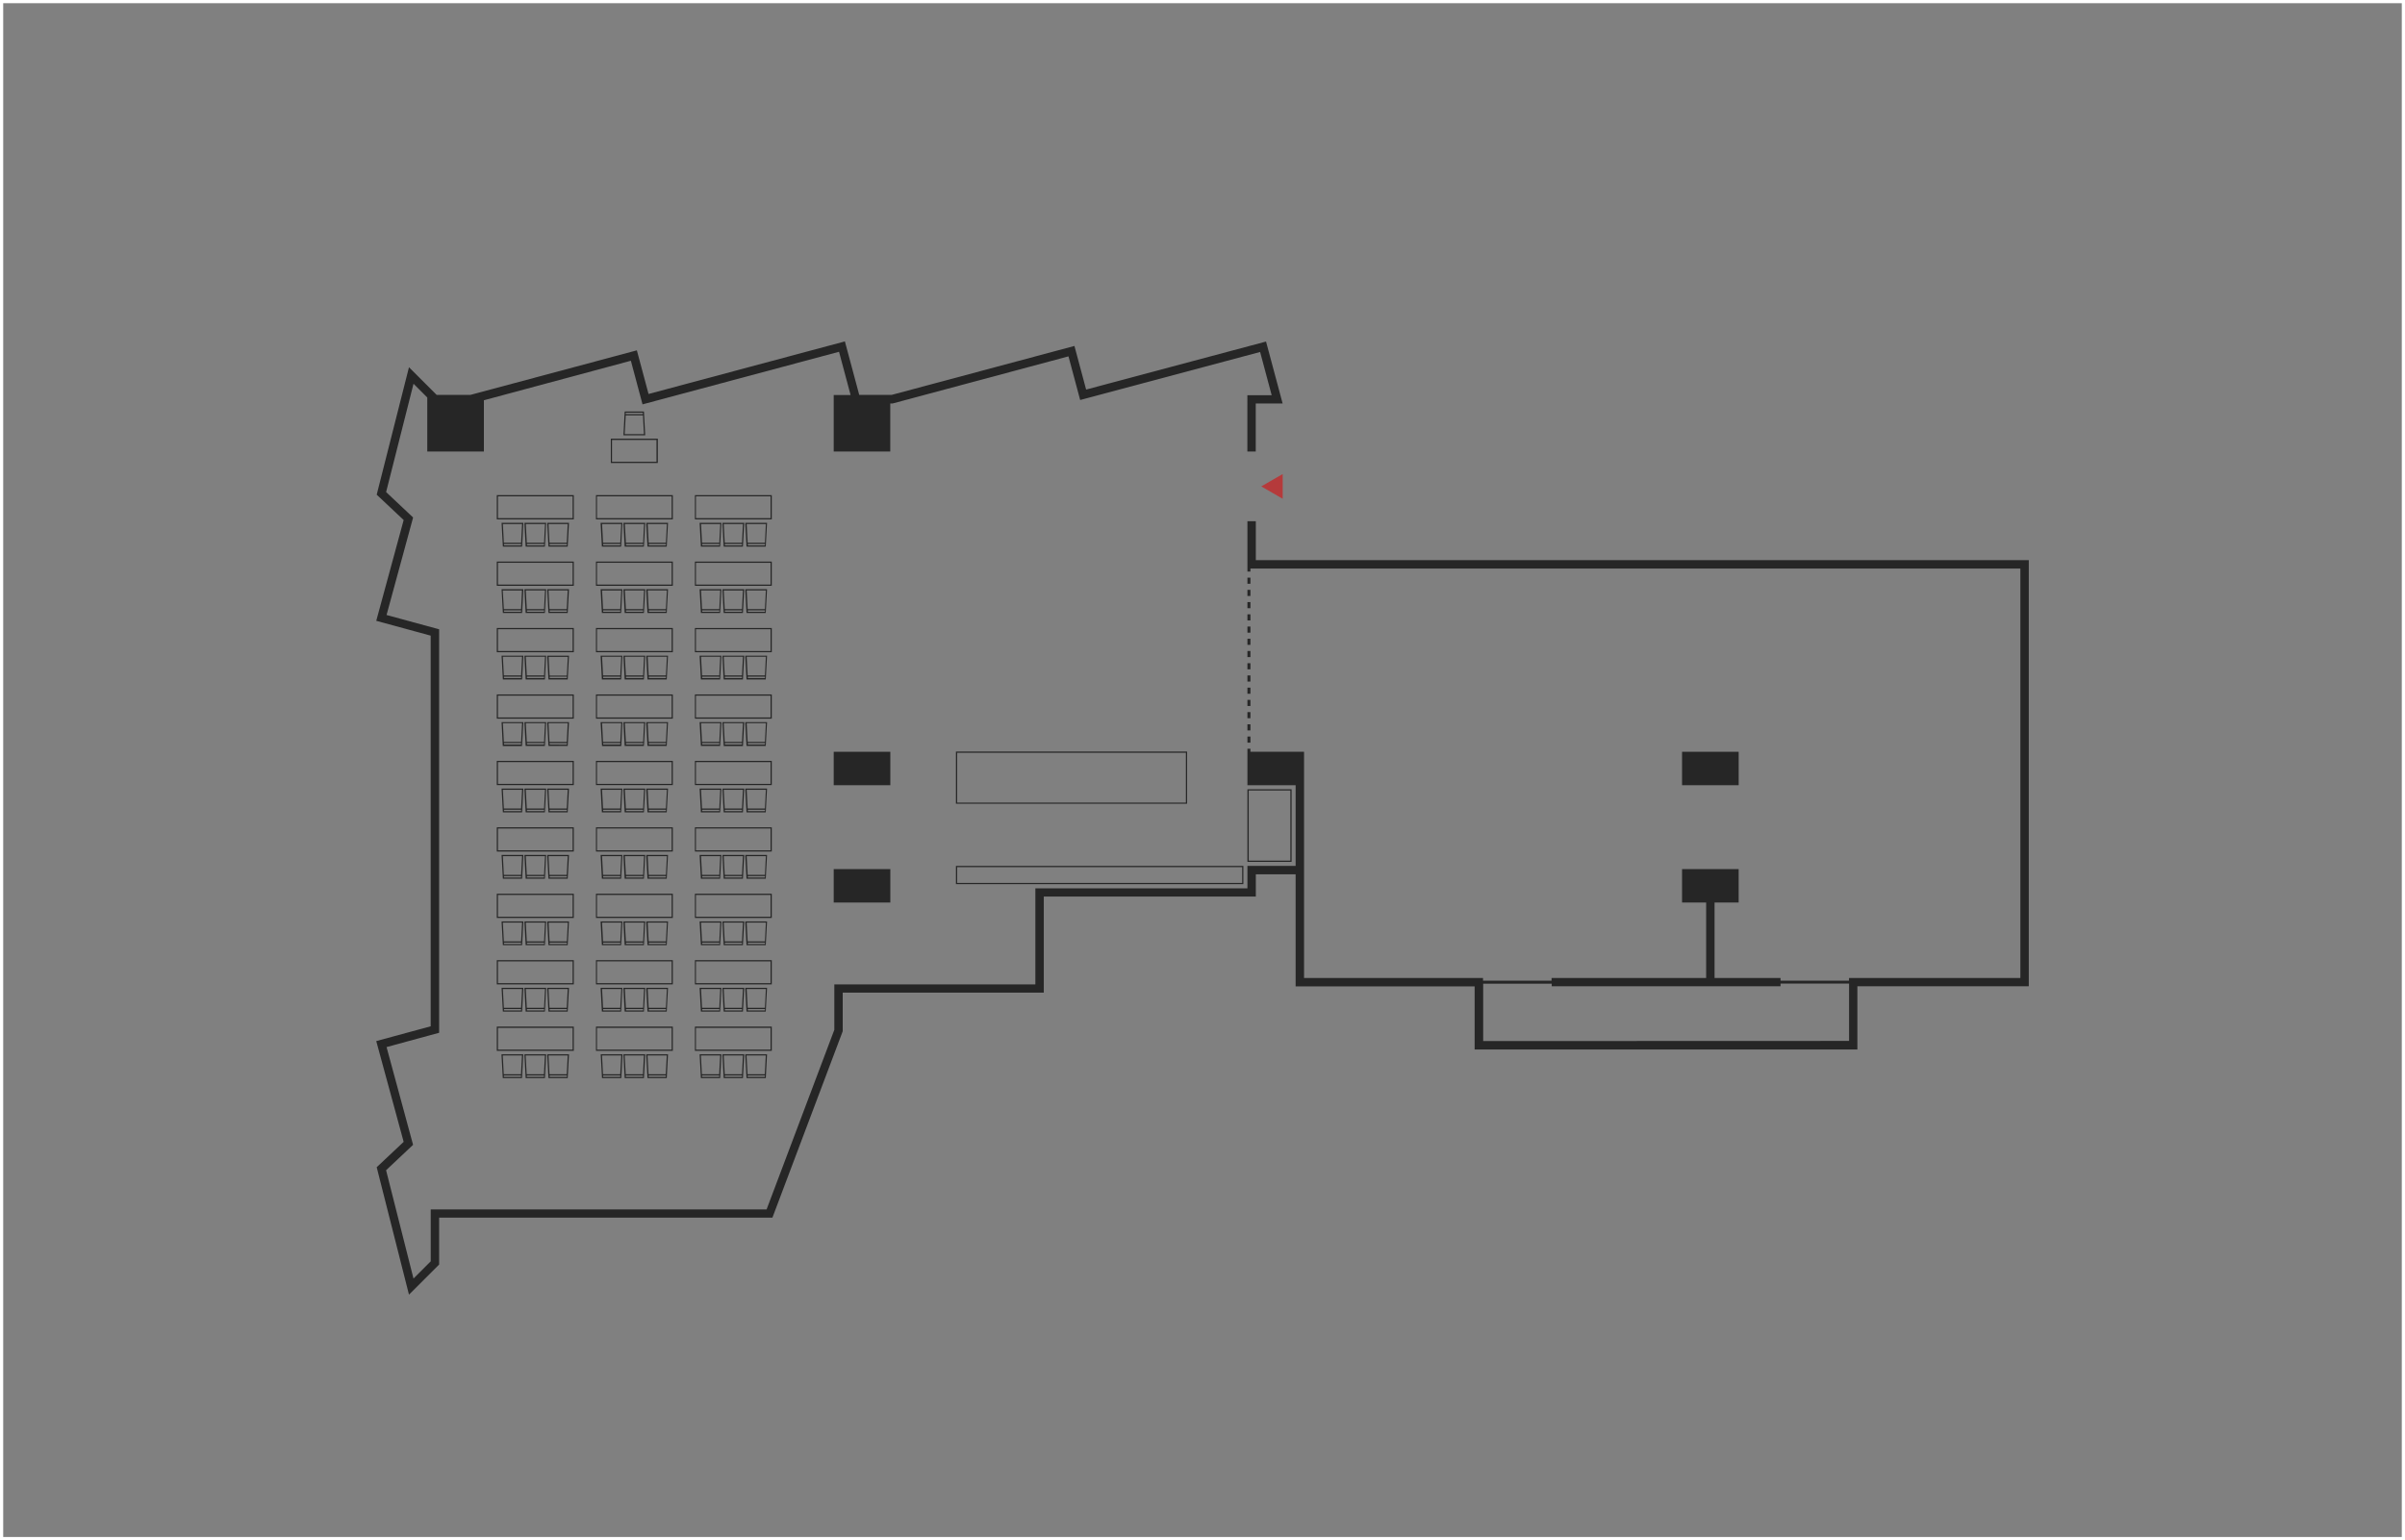 <svg xmlns="http://www.w3.org/2000/svg" viewBox="0 0 751 481"><rect x="0" y="0" width="751" height="481" fill="#808080" stroke="none"/><defs><style>.cls-1{fill:none;stroke:#fff;stroke-miterlimit:10;}.cls-2{fill:#b53a3b;}.cls-3{fill:#262626;}</style></defs><g id="Layer_2" data-name="Layer 2"><g id="レイヤー_1" data-name="レイヤー 1"><rect class="cls-1" x="0.5" y="0.5" width="750" height="480"/><polygon class="cls-2" points="393.85 151.9 400.54 155.77 400.54 148.04 393.85 151.9"/><rect class="cls-3" x="525.25" y="234.78" width="17.68" height="10.44"/><rect class="cls-3" x="260.34" y="234.78" width="17.68" height="10.44"/><rect class="cls-3" x="260.34" y="271.42" width="17.68" height="10.44"/><rect class="cls-3" x="389.53" y="214.75" width="0.94" height="1.91"/><rect class="cls-3" x="389.53" y="199.48" width="0.94" height="1.91"/><rect class="cls-3" x="389.53" y="203.3" width="0.94" height="1.91"/><rect class="cls-3" x="389.53" y="195.67" width="0.94" height="1.91"/><rect class="cls-3" x="389.53" y="191.85" width="0.94" height="1.91"/><rect class="cls-3" x="389.53" y="207.12" width="0.94" height="1.91"/><rect class="cls-3" x="389.53" y="188.03" width="0.94" height="1.91"/><rect class="cls-3" x="389.53" y="226.2" width="0.94" height="1.91"/><rect class="cls-3" x="389.53" y="230.02" width="0.94" height="1.91"/><rect class="cls-3" x="389.53" y="184.21" width="0.94" height="1.91"/><rect class="cls-3" x="389.53" y="218.57" width="0.94" height="1.91"/><rect class="cls-3" x="389.53" y="210.94" width="0.94" height="1.91"/><rect class="cls-3" x="389.53" y="222.39" width="0.94" height="1.91"/><rect class="cls-3" x="389.53" y="180.4" width="0.94" height="1.91"/><path class="cls-3" d="M298.51,234.71V251h72.18V234.71Zm71.81,15.95H298.89V235.09h71.43Z"/><path class="cls-3" d="M298.51,276.11h89.75v-5.69H298.51Zm.38-5.31h89v4.94h-89Z"/><path class="cls-3" d="M190.74,144.59h14.68V137H190.74Zm.37-7.19H205v6.81H191.11Z"/><path class="cls-3" d="M195.07,128.51l-.39,7.43h6.8l-.4-7.43Zm5.66.38,0,.44h-5.34l0-.44Zm-5.66,6.68.32-5.86h5.38l.31,5.86Z"/><path class="cls-3" d="M239.52,246.26h-6.8l.4,7.43h6Zm-6,7.06,0-.45h5.35l0,.45Zm5.34-.82h-5.39l-.31-5.86h6Z"/><path class="cls-3" d="M241,237.62H217v7.56H241Zm-.38,7.19h-23.3V238h23.3Z"/><path class="cls-3" d="M232.4,246.26h-6.8l.39,7.43h6Zm-6.05,7.06,0-.45h5.34l0,.45Zm5.34-.82h-5.38l-.31-5.86h6Z"/><path class="cls-3" d="M225.27,246.26h-6.8l.4,7.43h6Zm-6,7.06,0-.45h5.35l0,.45Zm5.34-.82h-5.39l-.31-5.86h6Z"/><path class="cls-3" d="M210.1,237.62h-24v7.56h24Zm-.37,7.19H186.42V238h23.31Z"/><path class="cls-3" d="M208.6,246.26h-6.8l.4,7.43h6Zm-6,7.06,0-.45h5.34l0,.45Zm5.34-.82h-5.38l-.31-5.86h6Z"/><path class="cls-3" d="M201.48,246.26h-6.8l.39,7.43h6Zm-6,7.06,0-.45h5.34l0,.45Zm5.34-.82h-5.38l-.32-5.86h6Z"/><path class="cls-3" d="M194.35,246.26h-6.8l.4,7.43h6Zm-6,7.06,0-.45h5.34l0,.45Zm5.34-.82h-5.38l-.31-5.86h6Z"/><path class="cls-3" d="M177.68,246.26h-6.8l.4,7.43h6Zm-6.05,7.06,0-.45H177l0,.45Zm5.34-.82h-5.38l-.31-5.86h6Z"/><path class="cls-3" d="M179.18,237.62H155.13v7.56h24.05Zm-.37,7.19H155.5V238h23.31Z"/><path class="cls-3" d="M170.55,246.26h-6.79l.39,7.43h6Zm-6,7.06,0-.45h5.35l0,.45Zm5.34-.82h-5.39l-.31-5.86h6Z"/><path class="cls-3" d="M163.43,246.26h-6.8l.4,7.43h6Zm-6.05,7.06,0-.45h5.34l0,.45Zm5.34-.82h-5.38l-.31-5.86h6Z"/><path class="cls-3" d="M239.52,267h-6.8l.4,7.43h6Zm-6,7.05,0-.44h5.35l0,.44Zm5.34-.82h-5.39l-.31-5.86h6Z"/><path class="cls-3" d="M241,258.37H217v7.56H241Zm-.38,7.19h-23.3v-6.82h23.3Z"/><path class="cls-3" d="M232.4,267h-6.8l.39,7.43h6Zm-6.05,7.05,0-.44h5.34l0,.44Zm5.34-.82h-5.38l-.31-5.86h6Z"/><path class="cls-3" d="M225.27,267h-6.8l.4,7.43h6Zm-6,7.05,0-.44h5.35l0,.44Zm5.34-.82h-5.39l-.31-5.86h6Z"/><path class="cls-3" d="M210.1,258.37h-24v7.56h24Zm-.37,7.19H186.42v-6.82h23.31Z"/><path class="cls-3" d="M208.6,267h-6.8l.4,7.43h6Zm-6,7.05,0-.44h5.34l0,.44Zm5.34-.82h-5.38l-.31-5.86h6Z"/><path class="cls-3" d="M201.48,267h-6.8l.39,7.43h6Zm-6,7.05,0-.44h5.34l0,.44Zm5.34-.82h-5.38l-.32-5.86h6Z"/><path class="cls-3" d="M194.35,267h-6.8l.4,7.43h6Zm-6,7.05,0-.44h5.34l0,.44Zm5.34-.82h-5.38l-.31-5.86h6Z"/><path class="cls-3" d="M177.68,267h-6.8l.4,7.43h6Zm-6.05,7.05,0-.44H177l0,.44Zm5.34-.82h-5.38l-.31-5.86h6Z"/><path class="cls-3" d="M179.18,258.37H155.13v7.56h24.05Zm-.37,7.19H155.5v-6.82h23.31Z"/><path class="cls-3" d="M170.55,267h-6.79l.39,7.43h6Zm-6,7.05,0-.44h5.35l0,.44Zm5.34-.82h-5.39l-.31-5.86h6Z"/><path class="cls-3" d="M163.43,267h-6.8l.4,7.43h6Zm-6.05,7.05,0-.44h5.34l0,.44Zm5.34-.82h-5.38l-.31-5.86h6Z"/><path class="cls-3" d="M241,279.11H217v7.57H241Zm-.38,7.19h-23.3v-6.81h23.3Z"/><path class="cls-3" d="M239.52,287.76h-6.8l.4,7.42h6Zm-6,7.05,0-.44h5.35l0,.44Zm5.34-.82h-5.39l-.31-5.86h6Z"/><path class="cls-3" d="M232.4,287.76h-6.8l.39,7.42h6Zm-6.05,7.05,0-.44h5.34l0,.44Zm5.34-.82h-5.38l-.31-5.86h6Z"/><path class="cls-3" d="M225.27,287.76h-6.8l.4,7.42h6Zm-6,7.05,0-.44h5.35l0,.44Zm5.34-.82h-5.39l-.31-5.86h6Z"/><path class="cls-3" d="M210.1,279.11h-24v7.57h24Zm-.37,7.19H186.42v-6.81h23.31Z"/><path class="cls-3" d="M208.6,287.76h-6.8l.4,7.42h6Zm-6,7.05,0-.44h5.34l0,.44Zm5.34-.82h-5.38l-.31-5.86h6Z"/><path class="cls-3" d="M201.48,287.76h-6.8l.39,7.42h6Zm-6,7.05,0-.44h5.34l0,.44Zm5.34-.82h-5.38l-.32-5.86h6Z"/><path class="cls-3" d="M194.35,287.76h-6.8l.4,7.42h6Zm-6,7.05,0-.44h5.34l0,.44Zm5.34-.82h-5.38l-.31-5.86h6Z"/><path class="cls-3" d="M177.68,287.76h-6.8l.4,7.42h6Zm-6.05,7.05,0-.44H177l0,.44ZM177,294h-5.38l-.31-5.86h6Z"/><path class="cls-3" d="M179.18,279.11H155.13v7.57h24.05Zm-.37,7.19H155.5v-6.81h23.31Z"/><path class="cls-3" d="M170.55,287.76h-6.79l.39,7.42h6Zm-6,7.05,0-.44h5.35l0,.44Zm5.34-.82h-5.39l-.31-5.86h6Z"/><path class="cls-3" d="M163.43,287.76h-6.8l.4,7.42h6Zm-6.05,7.05,0-.44h5.34l0,.44Zm5.34-.82h-5.38l-.31-5.86h6Z"/><path class="cls-3" d="M239.52,308.5h-6.8l.4,7.43h6Zm-6,7.06,0-.45h5.35l0,.45Zm5.34-.82h-5.39l-.31-5.86h6Z"/><path class="cls-3" d="M241,299.86H217v7.56H241Zm-.38,7.19h-23.3v-6.82h23.3Z"/><path class="cls-3" d="M232.4,308.5h-6.8l.39,7.43h6Zm-6.05,7.06,0-.45h5.34l0,.45Zm5.34-.82h-5.38l-.31-5.86h6Z"/><path class="cls-3" d="M225.27,308.5h-6.8l.4,7.43h6Zm-6,7.06,0-.45h5.35l0,.45Zm5.34-.82h-5.39l-.31-5.86h6Z"/><path class="cls-3" d="M210.1,299.86h-24v7.56h24Zm-.37,7.19H186.42v-6.82h23.31Z"/><path class="cls-3" d="M208.6,308.5h-6.8l.4,7.43h6Zm-6,7.06,0-.45h5.34l0,.45Zm5.34-.82h-5.38l-.31-5.86h6Z"/><path class="cls-3" d="M201.48,308.5h-6.8l.39,7.43h6Zm-6,7.06,0-.45h5.34l0,.45Zm5.34-.82h-5.38l-.32-5.86h6Z"/><path class="cls-3" d="M194.35,308.5h-6.8l.4,7.43h6Zm-6,7.06,0-.45h5.34l0,.45Zm5.34-.82h-5.38l-.31-5.86h6Z"/><path class="cls-3" d="M177.68,308.5h-6.8l.4,7.43h6Zm-6.05,7.06,0-.45H177l0,.45Zm5.34-.82h-5.38l-.31-5.86h6Z"/><path class="cls-3" d="M179.18,299.86H155.13v7.56h24.05Zm-.37,7.19H155.5v-6.82h23.31Z"/><path class="cls-3" d="M170.55,308.5h-6.79l.39,7.43h6Zm-6,7.06,0-.45h5.35l0,.45Zm5.34-.82h-5.39l-.31-5.86h6Z"/><path class="cls-3" d="M163.43,308.5h-6.8l.4,7.43h6Zm-6.05,7.06,0-.45h5.34l0,.45Zm5.34-.82h-5.38l-.31-5.86h6Z"/><path class="cls-3" d="M239.52,163.28h-6.8l.4,7.43h6Zm-6,7.05,0-.44h5.35l0,.44Zm5.34-.82h-5.39l-.31-5.86h6Z"/><path class="cls-3" d="M241,154.63H217v7.57H241Zm-.38,7.19h-23.3V155h23.3Z"/><path class="cls-3" d="M232.4,163.28h-6.8l.39,7.43h6Zm-6.05,7.05,0-.44h5.34l0,.44Zm5.34-.82h-5.38l-.31-5.86h6Z"/><path class="cls-3" d="M225.27,163.28h-6.8l.4,7.43h6Zm-6,7.05,0-.44h5.35l0,.44Zm5.34-.82h-5.39l-.31-5.86h6Z"/><path class="cls-3" d="M210.1,154.63h-24v7.57h24Zm-.37,7.19H186.42V155h23.31Z"/><path class="cls-3" d="M208.6,163.28h-6.8l.4,7.43h6Zm-6,7.05,0-.44h5.34l0,.44Zm5.34-.82h-5.38l-.31-5.86h6Z"/><path class="cls-3" d="M201.48,163.28h-6.8l.39,7.43h6Zm-6,7.05,0-.44h5.34l0,.44Zm5.34-.82h-5.38l-.32-5.86h6Z"/><path class="cls-3" d="M194.35,163.28h-6.8l.4,7.43h6Zm-6,7.05,0-.44h5.34l0,.44Zm5.34-.82h-5.38l-.31-5.86h6Z"/><path class="cls-3" d="M177.68,163.28h-6.8l.4,7.43h6Zm-6.05,7.05,0-.44H177l0,.44Zm5.34-.82h-5.38l-.31-5.86h6Z"/><path class="cls-3" d="M179.18,154.63H155.13v7.57h24.05Zm-.37,7.19H155.5V155h23.31Z"/><path class="cls-3" d="M170.55,163.28h-6.79l.39,7.43h6Zm-6,7.05,0-.44h5.35l0,.44Zm5.34-.82h-5.39l-.31-5.86h6Z"/><path class="cls-3" d="M163.43,163.28h-6.8l.4,7.43h6Zm-6.05,7.05,0-.44h5.34l0,.44Zm5.34-.82h-5.38l-.31-5.86h6Z"/><path class="cls-3" d="M239.52,184h-6.8l.4,7.43h6Zm-6,7.06,0-.45h5.35l0,.45Zm5.34-.82h-5.39l-.31-5.86h6Z"/><path class="cls-3" d="M241,175.38H217v7.56H241Zm-.38,7.19h-23.3v-6.81h23.3Z"/><path class="cls-3" d="M232.4,184h-6.8l.39,7.43h6Zm-6.05,7.06,0-.45h5.34l0,.45Zm5.34-.82h-5.38L226,184.4h6Z"/><path class="cls-3" d="M225.27,184h-6.8l.4,7.43h6Zm-6,7.06,0-.45h5.35l0,.45Zm5.34-.82h-5.39l-.31-5.86h6Z"/><path class="cls-3" d="M210.1,175.38h-24v7.56h24Zm-.37,7.19H186.42v-6.81h23.31Z"/><path class="cls-3" d="M208.6,184h-6.8l.4,7.43h6Zm-6,7.06,0-.45h5.34l0,.45Zm5.34-.82h-5.38l-.31-5.86h6Z"/><path class="cls-3" d="M201.48,184h-6.8l.39,7.43h6Zm-6,7.06,0-.45h5.34l0,.45Zm5.34-.82h-5.38l-.32-5.86h6Z"/><path class="cls-3" d="M194.35,184h-6.8l.4,7.43h6Zm-6,7.06,0-.45h5.34l0,.45Zm5.34-.82h-5.38L188,184.4h6Z"/><path class="cls-3" d="M177.68,184h-6.8l.4,7.43h6Zm-6.05,7.06,0-.45H177l0,.45Zm5.34-.82h-5.38l-.31-5.86h6Z"/><path class="cls-3" d="M179.18,175.38H155.13v7.56h24.05Zm-.37,7.19H155.5v-6.81h23.31Z"/><path class="cls-3" d="M170.55,184h-6.79l.39,7.43h6Zm-6,7.06,0-.45h5.35l0,.45Zm5.34-.82h-5.39l-.31-5.86h6Z"/><path class="cls-3" d="M163.43,184h-6.8l.4,7.43h6Zm-6.05,7.06,0-.45h5.34l0,.45Zm5.34-.82h-5.38L157,184.4h6Z"/><path class="cls-3" d="M241,196.13H217v7.56H241Zm-.38,7.19h-23.3V196.5h23.3Z"/><path class="cls-3" d="M239.52,204.77h-6.8l.4,7.43h6Zm-6,7,0-.44h5.35l0,.44Zm5.34-.82h-5.39l-.31-5.86h6Z"/><path class="cls-3" d="M232.4,204.77h-6.8l.39,7.43h6Zm-6.05,7,0-.44h5.34l0,.44Zm5.34-.82h-5.38l-.31-5.86h6Z"/><path class="cls-3" d="M225.27,204.77h-6.8l.4,7.43h6Zm-6,7,0-.44h5.35l0,.44Zm5.34-.82h-5.39l-.31-5.86h6Z"/><path class="cls-3" d="M210.1,196.13h-24v7.56h24Zm-.37,7.19H186.42V196.5h23.31Z"/><path class="cls-3" d="M208.6,204.77h-6.8l.4,7.43h6Zm-6,7,0-.44h5.34l0,.44Zm5.34-.82h-5.38l-.31-5.86h6Z"/><path class="cls-3" d="M201.48,204.77h-6.8l.39,7.43h6Zm-6,7,0-.44h5.34l0,.44Zm5.34-.82h-5.38l-.32-5.86h6Z"/><path class="cls-3" d="M194.35,204.77h-6.8l.4,7.43h6Zm-6,7,0-.44h5.34l0,.44Zm5.34-.82h-5.38l-.31-5.86h6Z"/><path class="cls-3" d="M177.68,204.77h-6.8l.4,7.43h6Zm-6.05,7,0-.44H177l0,.44ZM177,211h-5.38l-.31-5.86h6Z"/><path class="cls-3" d="M179.18,196.13H155.13v7.56h24.05Zm-.37,7.19H155.5V196.5h23.31Z"/><path class="cls-3" d="M170.55,204.77h-6.79l.39,7.43h6Zm-6,7,0-.44h5.35l0,.44Zm5.34-.82h-5.39l-.31-5.86h6Z"/><path class="cls-3" d="M163.43,204.77h-6.8l.4,7.43h6Zm-6.05,7,0-.44h5.34l0,.44Zm5.34-.82h-5.38l-.31-5.86h6Z"/><path class="cls-3" d="M239.52,225.52h-6.8l.4,7.43h6Zm-6,7,0-.44h5.35l0,.44Zm5.34-.82h-5.39l-.31-5.86h6Z"/><path class="cls-3" d="M241,216.87H217v7.57H241Zm-.38,7.19h-23.3v-6.81h23.3Z"/><path class="cls-3" d="M232.4,225.52h-6.8L226,233h6Zm-6.05,7,0-.44h5.34l0,.44Zm5.34-.82h-5.38l-.31-5.86h6Z"/><path class="cls-3" d="M225.27,225.52h-6.8l.4,7.43h6Zm-6,7,0-.44h5.35l0,.44Zm5.34-.82h-5.39l-.31-5.86h6Z"/><path class="cls-3" d="M210.1,216.87h-24v7.57h24Zm-.37,7.19H186.42v-6.81h23.31Z"/><path class="cls-3" d="M208.6,225.52h-6.8l.4,7.43h6Zm-6,7,0-.44h5.34l0,.44Zm5.34-.82h-5.38l-.31-5.86h6Z"/><path class="cls-3" d="M201.48,225.52h-6.8l.39,7.43h6Zm-6,7,0-.44h5.34l0,.44Zm5.34-.82h-5.38l-.32-5.86h6Z"/><path class="cls-3" d="M194.35,225.52h-6.8L188,233h6Zm-6,7,0-.44h5.34l0,.44Zm5.34-.82h-5.38l-.31-5.86h6Z"/><path class="cls-3" d="M177.68,225.52h-6.8l.4,7.43h6Zm-6.05,7,0-.44H177l0,.44Zm5.34-.82h-5.38l-.31-5.86h6Z"/><path class="cls-3" d="M179.18,216.87H155.13v7.57h24.05Zm-.37,7.19H155.5v-6.81h23.31Z"/><path class="cls-3" d="M170.55,225.52h-6.79l.39,7.43h6Zm-6,7,0-.44h5.35l0,.44Zm5.34-.82h-5.39l-.31-5.86h6Z"/><path class="cls-3" d="M163.43,225.52h-6.8L157,233h6Zm-6.05,7,0-.44h5.34l0,.44Zm5.34-.82h-5.38l-.31-5.86h6Z"/><path class="cls-3" d="M239.13,336.68l.39-7.43h-6.8l.4,7.43Zm-5.65-.38,0-.44h5.35l0,.44Zm5.65-6.68-.31,5.86h-5.39l-.31-5.86Z"/><path class="cls-3" d="M241,320.6H217v7.57H241Zm-.38,7.19h-23.3V321h23.3Z"/><path class="cls-3" d="M232,336.68l.4-7.43h-6.8l.39,7.43Zm-5.65-.38,0-.44h5.34l0,.44Zm5.65-6.68-.31,5.86h-5.38l-.31-5.86Z"/><path class="cls-3" d="M224.88,336.68l.39-7.43h-6.8l.4,7.43Zm-5.65-.38,0-.44h5.35l0,.44Zm5.65-6.68-.31,5.86h-5.39l-.31-5.86Z"/><path class="cls-3" d="M210.1,320.6h-24v7.57h24Zm-.37,7.19H186.42V321h23.31Z"/><path class="cls-3" d="M208.21,336.68l.39-7.43h-6.8l.4,7.43Zm-5.66-.38,0-.44h5.34l0,.44Zm5.66-6.68-.32,5.86h-5.38l-.31-5.86Z"/><path class="cls-3" d="M201.08,336.68l.4-7.43h-6.8l.39,7.43Zm-5.65-.38,0-.44h5.34l0,.44Zm5.65-6.68-.31,5.86h-5.38l-.32-5.86Z"/><path class="cls-3" d="M194,336.68l.39-7.43h-6.8l.4,7.43Zm-5.66-.38,0-.44h5.34l0,.44Zm5.66-6.68-.32,5.86h-5.38l-.31-5.86Z"/><path class="cls-3" d="M177.28,336.68l.4-7.43h-6.8l.4,7.43Zm-5.65-.38,0-.44H177l0,.44Zm5.65-6.68-.31,5.86h-5.38l-.31-5.86Z"/><path class="cls-3" d="M179.18,320.6H155.13v7.57h24.05Zm-.37,7.19H155.5V321h23.31Z"/><path class="cls-3" d="M170.16,336.68l.39-7.43h-6.79l.39,7.43Zm-5.65-.38,0-.44h5.35l0,.44Zm5.65-6.68-.31,5.86h-5.39l-.31-5.86Z"/><path class="cls-3" d="M163,336.68l.4-7.43h-6.8l.4,7.43Zm-5.65-.38,0-.44h5.34l0,.44Zm5.65-6.68-.31,5.86h-5.38l-.31-5.86Z"/><path class="cls-3" d="M392.15,174.93V162.77h-2.62v14.78h0v.94h.94v-.94H630.89V305.42H577.38v.84H556v-.84H535.4V281.86h7.52V271.42H525.25v10.44h7.52v23.56H484.5v.84H463.1v-.84H407.21V241.06h0v-6.28H390.47v-.94h-.94v.94h0v10.44h15.05v25.2H389.53v7H323.31v30H260.53v14.19l-21.15,56.09H134.5v16.21l-5.38,5.38-8.56-33.83,8.43-7.93L120.71,327l16.42-4.47v-126l-16.42-4.47L129,161.61l-8.43-7.94,8.56-33.83,4.29,4.29V141h17.68V125L197,112.66l3.64,13.62L262,109.86l3.61,13.5h-5.27V141H278V126h.75l54.9-14.71,3.65,13.63,56.19-15,3.61,13.5h-7.59V141h2.62V126h8.39l-5.18-19.34-56.18,15-3.65-13.62-57.1,15.29h-10.1l-4.48-16.71-61.31,16.42-3.65-13.63-52,13.92H136.36l-8.65-8.64-10.08,39.8,8.42,7.92-8.56,31.47,17,4.63v122l-17,4.62,8.56,31.47-8.42,7.92,10.08,39.8,9.42-9.41V380.27H241.2l21.87-58,.08-.23V310h62.79V280h66.21v-6.95h12.43v35h55.9v19.7H580V308h53.52V174.93Zm71,150.19V307.2h21.4V308H556v-.84h21.4v17.92Z"/><path class="cls-3" d="M403.32,246.48H389.53v22.67h13.79Zm-.38,22.3h-13V246.86h13Z"/></g></g></svg>